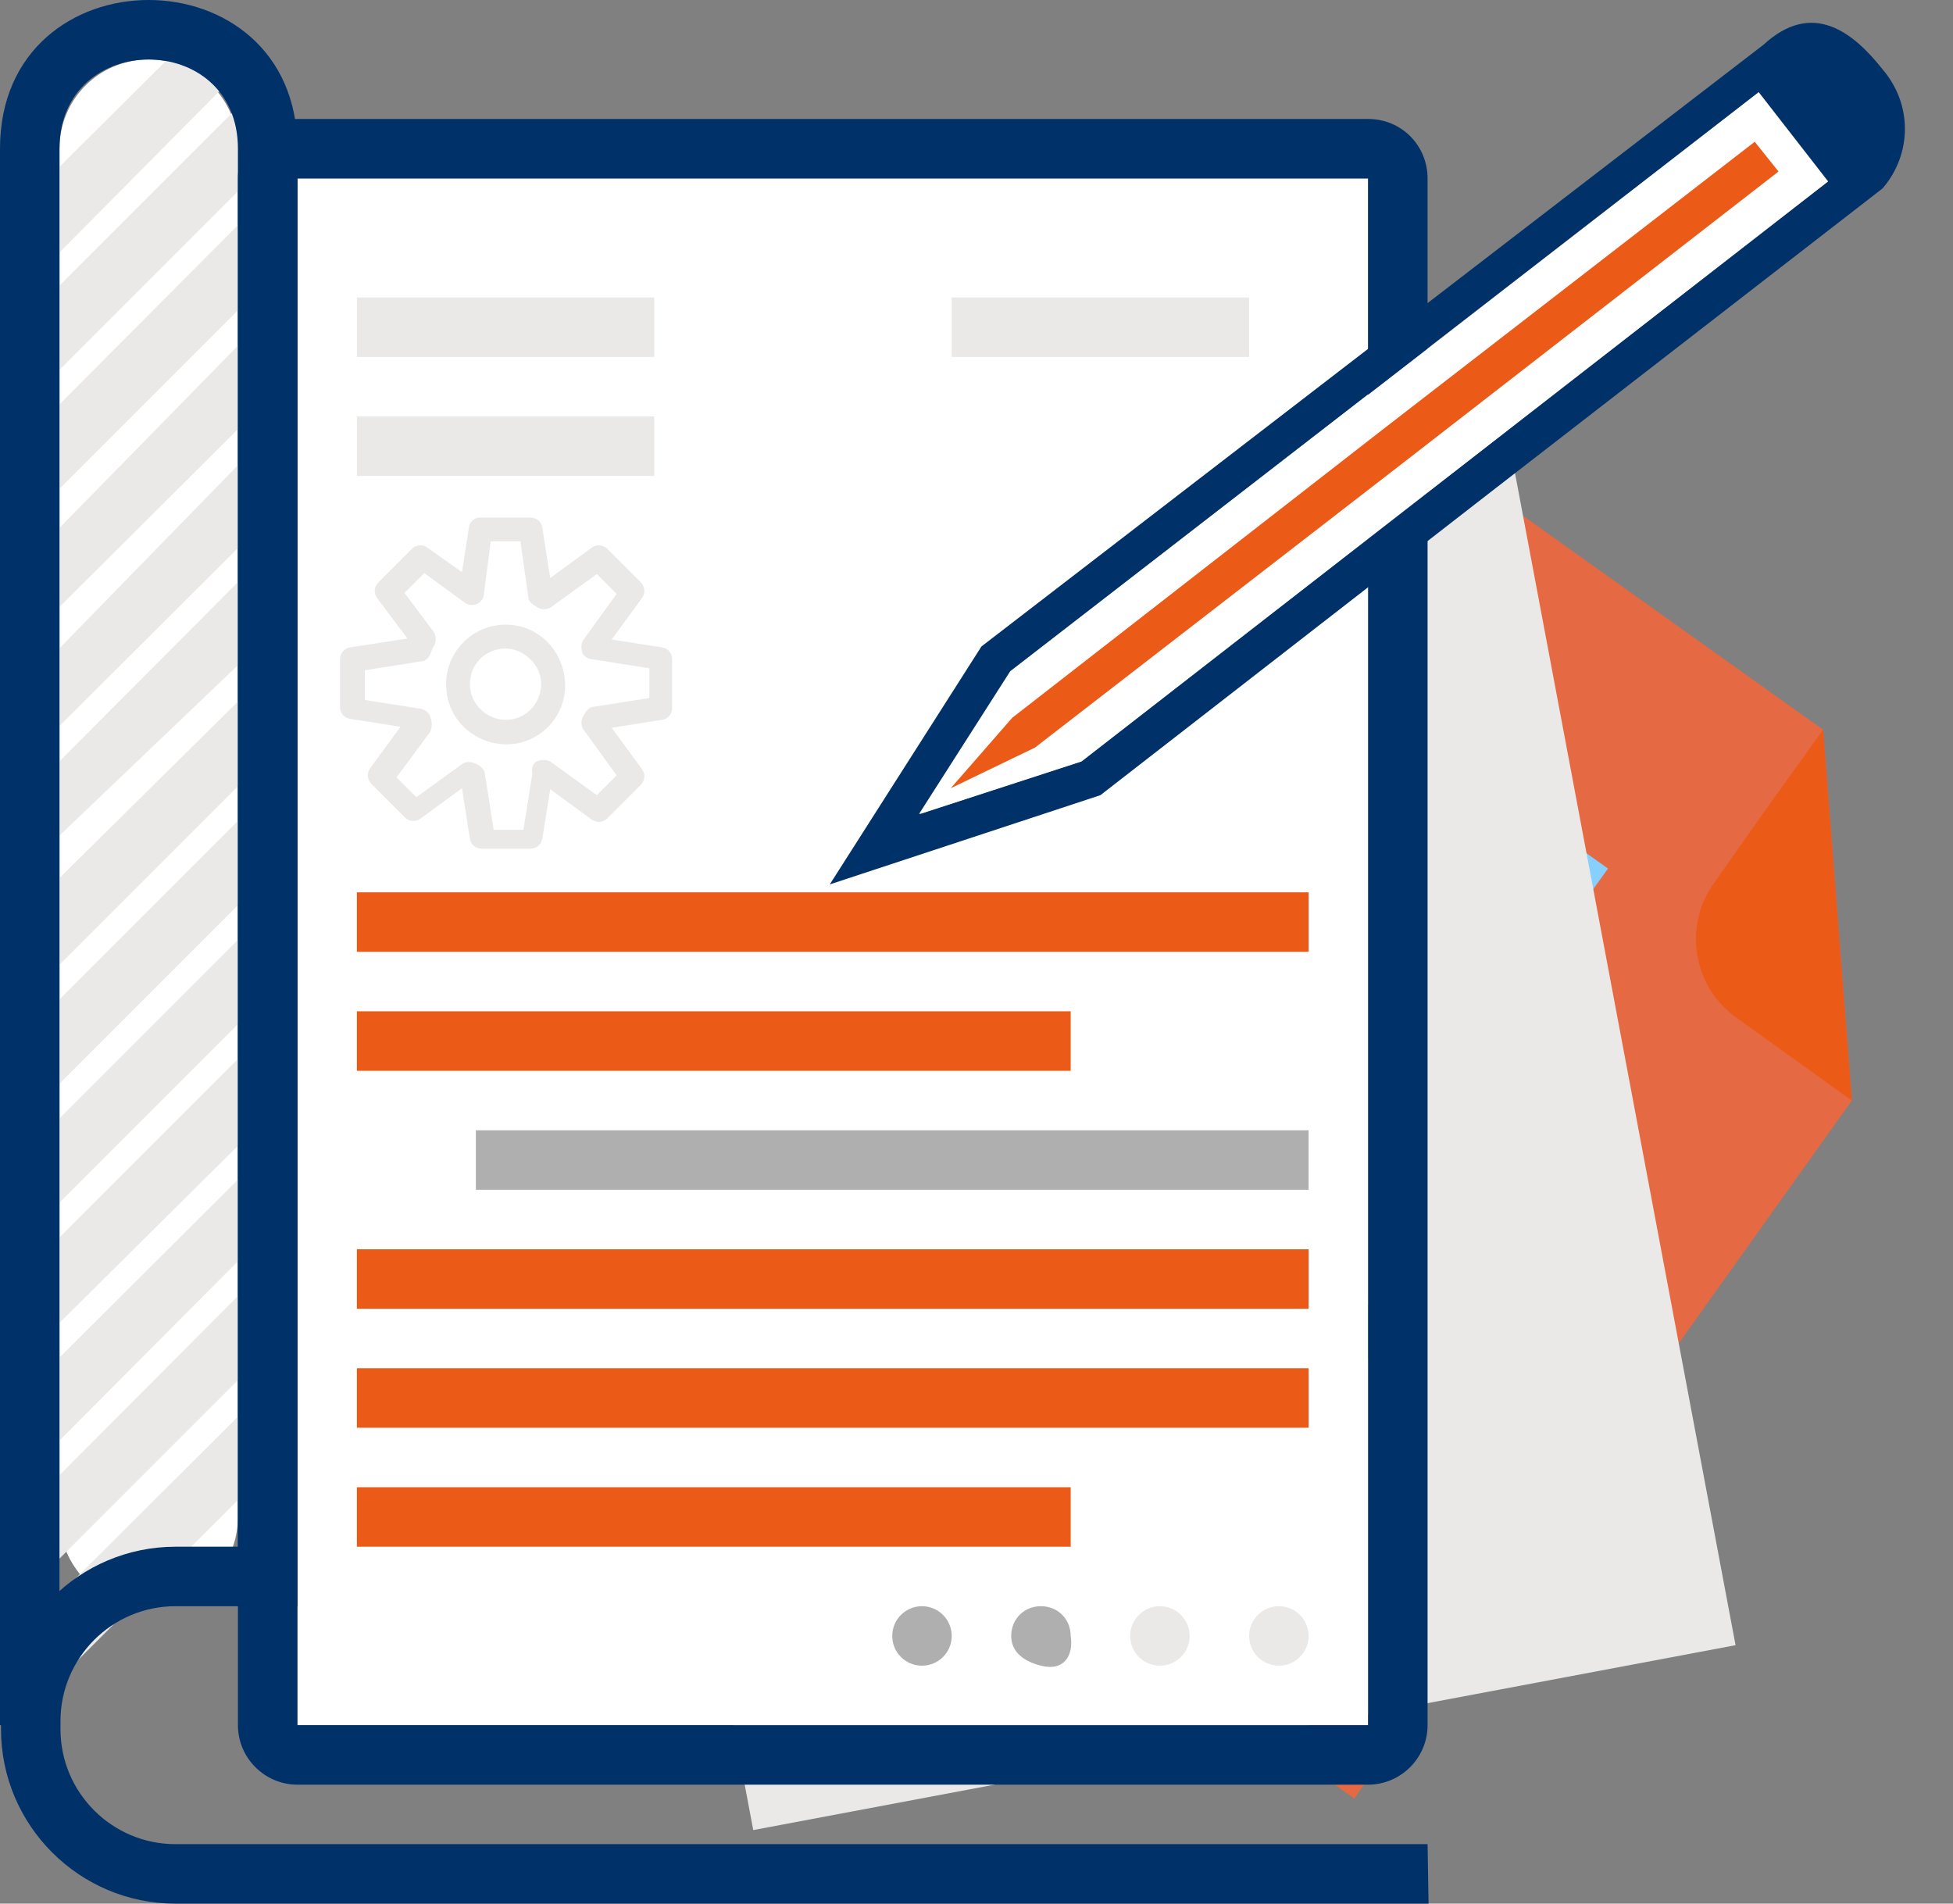 <?xml version="1.0" encoding="utf-8"?>
<!-- Generator: Adobe Illustrator 17.1.0, SVG Export Plug-In . SVG Version: 6.00 Build 0)  -->
<!DOCTYPE svg PUBLIC "-//W3C//DTD SVG 1.1//EN" "http://www.w3.org/Graphics/SVG/1.1/DTD/svg11.dtd">
<svg version="1.1" id="Warstwa_1" xmlns="http://www.w3.org/2000/svg" xmlns:xlink="http://www.w3.org/1999/xlink" x="0px" y="0px"
	 viewBox="201.2 360 197 192" enable-background="new 201.2 360 197 192" xml:space="preserve">
<rect x="201.2" y="360" width="197" height="192" fill="#808080" stroke="none"/>
<polygon fill="#E56942" points="385.1,433.6 330.4,394.6 263.6,488.4 337.8,541.4 388,471 "/>
<path fill="#EB5A17" d="M388,471l-3.9-2.8l-7.8-5.6c-4.3-3.1-5.3-9.1-2.3-13.4l5.5-7.8l5.6-7.8"/>
<polygon fill="#87CFFF" points="337.2,434.8 339.9,430.9 363.4,447.6 360.6,451.5 "/>
<polygon fill="#87CFFF" points="331.6,442.6 334.4,438.7 357.8,455.4 355,459.3 "/>
<polygon fill="#87CFFF" points="330.6,460.5 333.4,456.6 356.7,473.3 353.9,477.2 "/>
<rect x="336.2" y="459.7" transform="matrix(-0.58 0.815 -0.815 -0.58 921.192 473.059)" fill="#87CFFF" width="4.8" height="28.8"/>
<polygon fill="#87CFFF" points="297.6,465.5 300.3,461.6 343.3,492.3 340.6,496.2 "/>
<rect x="264.8" y="411.6" transform="matrix(-0.983 0.185 -0.185 -0.983 712.711 881.546)" fill="#EAE9E8" width="100.8" height="124.8"/>
<polygon fill="#87CFFF" points="312.1,427.9 319,415.3 331.6,422.1 324.7,434.8 "/>
<polygon fill="#87CFFF" points="309,453.6 315.9,441 328.6,447.8 321.7,460.5 "/>
<rect x="315.3" y="456.5" transform="matrix(-0.478 0.878 -0.878 -0.478 893.718 434.567)" fill="#87CFFF" width="4.8" height="52.8"/>
<polygon fill="#87CFFF" points="288.8,480.8 291.1,476.6 337.4,501.8 335.1,506.1 "/>
<rect x="231.2" y="378" fill="#FFFFFF" width="108" height="156"/>
<path fill="#FFFFFF" d="M225.2,513c0,5-4,9-9,9s-9-4-9-9V375c0-5,4-9,9-9s9,4,9,9V513z"/>
<polyline fill="#EAE9E8" points="203.8,380.2 220.8,363.3 226.3,366.2 202.7,390 "/>
<polyline fill="#EAE9E8" points="203,393 227.5,368.5 228.9,375.6 203.9,400.6 "/>
<polyline fill="#EAE9E8" points="203.7,404.3 227.7,380.2 229.2,387.3 203,413.5 "/>
<polyline fill="#EAE9E8" points="204.2,416.3 228.6,391.4 228.9,399.6 203,425.4 "/>
<polyline fill="#EAE9E8" points="202.7,430 230,402 230.2,410.3 203,437.4 "/>
<polyline fill="#EAE9E8" points="203,441 229.7,414.2 229.8,422.7 201.2,450 "/>
<polyline fill="#EAE9E8" points="202.7,453 228.6,427.4 230.2,434.3 203.9,460.6 "/>
<polyline fill="#EAE9E8" points="203.9,464.1 228.6,439.4 228.9,447.6 202.7,473.8 "/>
<polyline fill="#EAE9E8" points="202.7,477.3 228.5,451.5 229.2,459.3 203.7,484.8 "/>
<polyline fill="#EAE9E8" points="203,489 229.2,462.8 230.2,470.6 203.8,496.8 "/>
<polyline fill="#EAE9E8" points="203,501.1 230.2,474 229.2,483.2 203,509.5 "/>
<polyline fill="#EAE9E8" points="203,513 229.7,486.2 230.5,493.9 202.7,521.7 "/>
<polyline fill="#EAE9E8" points="201.2,526.8 229.8,498.3 230.2,506.3 205.2,531.3 "/>
<rect x="201.2" y="360" fill="none" width="192" height="192"/>
<path fill="none" d="M225.2,513c0,5-4,9-9,9s-9-4-9-9V375c0-5,4-9,9-9s9,4,9,9V513z"/>
<rect x="205.2" y="364" fill="none" width="20" height="160"/>
<rect x="237.2" y="450" fill="#EB5A17" width="96" height="6"/>
<rect x="237.2" y="462" fill="#EB5A17" width="72" height="6"/>
<rect x="249.2" y="474" fill="#AFAFAF" width="84" height="6"/>
<rect x="237.2" y="486" fill="#EB5A17" width="96" height="6"/>
<rect x="237.2" y="498" fill="#EB5A17" width="96" height="6"/>
<rect x="237.2" y="510" fill="#EB5A17" width="72" height="6"/>
<path fill="#EAE9E8" d="M252.2,432.6c3.2,0,4.8-3.9,2.5-6.1c-2.3-2.3-6.1-0.7-6.1,2.5C248.6,431,250.3,432.6,252.2,432.6z
	 M252.2,423c5.3,0,8,6.5,4.3,10.3c-3.8,3.8-10.3,1.1-10.3-4.3C246.2,425.7,248.9,423,252.2,423z M253.7,414.6h-3L250,420
	c-0.1,0.9-1.2,1.3-1.9,0.8l-4.1-3l-2,2l3,4c0.2,0.4,0.2,0.9,0,1.3c-0.2,0.3-0.3,0.6-0.4,0.9c-0.2,0.4-0.5,0.7-0.9,0.7l-5.7,0.9v3
	l5.7,0.9c0.4,0.1,0.8,0.4,0.9,0.8c0.2,0.5,0.2,1,0,1.5l-3.4,4.6l2,2l4.7-3.4c0.4-0.2,0.8-0.2,1.2,0c0.4,0.1,1,0.6,1,1l0.9,5.7h3
	l0.9-5.7c-0.1-0.5,0-0.9,0.4-1.2c0.5-0.2,1-0.2,1.4,0l4.7,3.4l2-2l-3.4-4.7c-0.2-0.4-0.2-0.8,0-1.2c0.2-0.4,0.6-1,1-1l5.7-0.9v-3
	l-5.7-0.9c-0.4,0-0.7-0.2-1-0.5c-0.2-0.5-0.2-1,0-1.4l3.4-4.7l-2-2l-4.7,3.4c-0.4,0.2-0.8,0.2-1.2,0c-0.4-0.2-1-0.6-1-1L253.7,414.6
	z M249.8,412.2h4.9c0.6,0,1.1,0.4,1.2,1l0.8,5.1l4.1-3c0.5-0.4,1.1-0.4,1.6,0l3.5,3.5c0.4,0.5,0.4,1.1,0,1.6l-3,4.1l5.1,0.8
	c0.6,0.1,1,0.6,1,1.2v4.9c0,0.6-0.4,1.1-1,1.2l-5.1,0.8l3,4.1c0.4,0.5,0.4,1.1,0,1.6l-3.5,3.5c-0.5,0.4-1.1,0.4-1.6,0l-4.1-3l-0.8,5
	c-0.1,0.6-0.6,1-1.2,1h-4.9c-0.6,0-1.1-0.4-1.2-1l-0.8-5.1l-4.1,3c-0.5,0.4-1.1,0.4-1.6,0l-3.5-3.5c-0.4-0.5-0.4-1.1,0-1.6l3-4.1
	l-5.1-0.8c-0.6-0.1-1-0.6-1-1.2v-4.8c0-0.6,0.4-1.1,1-1.2l5.8-0.9l-3-4c-0.4-0.5-0.4-1.1,0-1.6l3.5-3.5c0.5-0.4,1.1-0.4,1.6,0
	l3.4,2.4l0.7-4.5C248.5,412.7,249.1,412.1,249.8,412.2z"/>
<circle fill="#EAE9E8" cx="330.2" cy="525" r="3"/>
<circle fill="#EAE9E8" cx="318.2" cy="525" r="3"/>
<path fill="#AFAFAF" d="M309.2,525c0.3,1.9-0.6,3.6-3,3c-1.6-0.4-3-1.3-3-3s1.3-3,3-3C307.9,522,309.2,523.3,309.2,525z"/>
<circle fill="#AFAFAF" cx="294.2" cy="525" r="3"/>
<path fill="#003169" d="M345.2,546H218.9c-6.4,0-11.6-5.2-11.6-11.6v-0.8c0-6.4,5.2-11.6,11.6-11.6h6.4v-6h-6.4
	c-9.7,0-17.6,7.9-17.6,17.6v0.8c0,9.7,7.9,17.6,17.6,17.6h126.4"/>
<path fill="#003169" d="M231.2,522V375c0-20-30-20-30,0v159h6V375c0-12,18-12,18,0v147"/>
<path fill="#003169" d="M339.2,534h-108V378h108V534z M339.2,372h-108c-3.3,0-6,2.7-6,6v156c0,3.3,2.7,6,6,6h108c3.3,0,6-2.7,6-6
	V378C345.2,374.7,342.6,372,339.2,372z"/>
<rect x="237.2" y="390" fill="#EAE9E8" width="30" height="6"/>
<rect x="297.2" y="390" fill="#EAE9E8" width="30" height="6"/>
<rect x="237.2" y="402" fill="#EAE9E8" width="30" height="6"/>
<path fill="#003169" d="M378.6,369.3l7,9l-75.4,58.5l-16.3,5.3l9.2-14.4L378.6,369.3z M312.2,440.2l39.4-30.6l39.5-30.6
	c3-3.5,3-8.5,0-12c-3-3.8-7.1-7-12-2.5l-39.4,30.3l-39.5,30.4l-15.3,24L312.2,440.2z"/>
<polygon fill="#FFFFFF" points="378.6,369.3 385.6,378.3 310.3,436.8 294,442.1 303.2,427.7 "/>
<polygon fill="#EB5A17" points="380.6,377.3 379.4,375.8 378.2,374.3 340.7,403.3 303.3,432.4 297.1,439.5 305.6,435.4 343.1,406.4 
	"/>
</svg>
